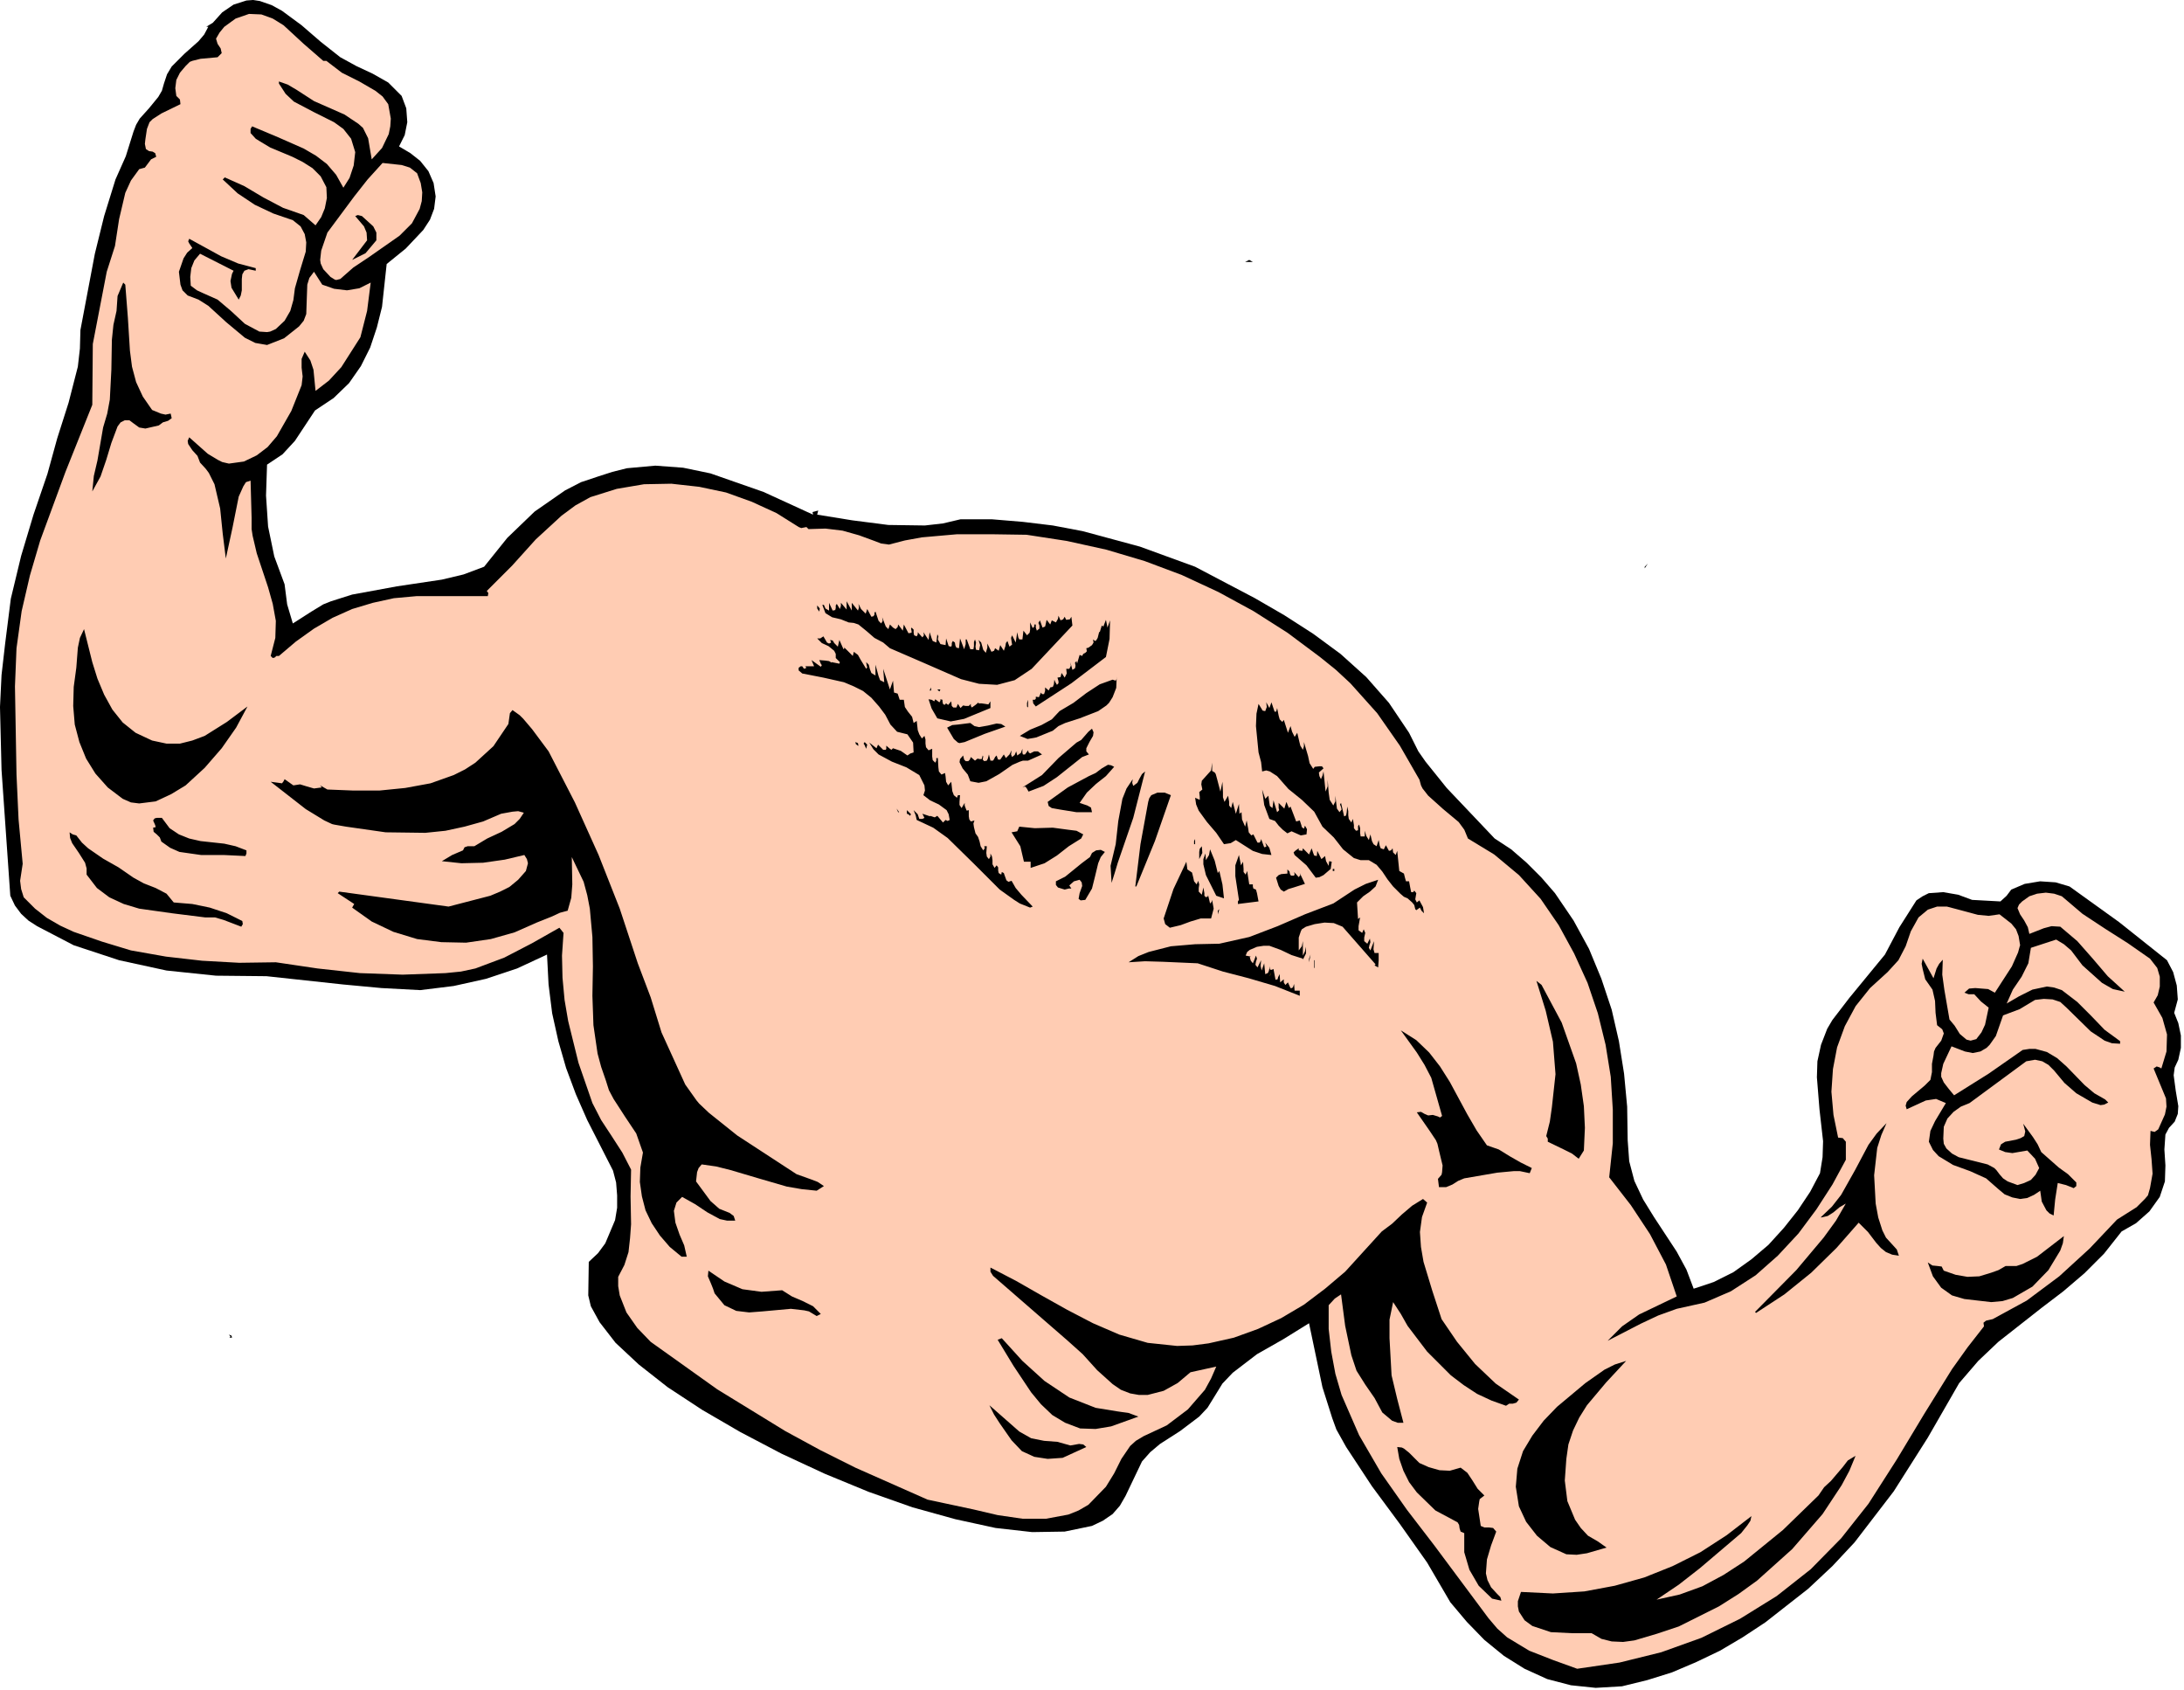 <svg xmlns="http://www.w3.org/2000/svg" fill-rule="evenodd" height="218.467" preserveAspectRatio="none" stroke-linecap="round" viewBox="0 0 4236 3278" width="282.333"><style>.pen1{stroke:none}.brush1{fill:#000}.brush2{fill:#ffccb3}</style><path class="pen1 brush1" fill-rule="nonzero" d="m413 44-13 8h4l-8 15-11 13-27 24-25 25-9 15-6 18-4 14-7 12-18 22-18 20-7 12-5 13-15 48-20 45-22 71-18 73-28 148-1 36-4 35-18 70-22 69-19 69-27 79-24 80-20 83-11 87-7 61-3 62 3 122 17 244 9 19 12 16 14 13 17 11 71 37 88 29 92 20 96 10 98 1 148 16 75 7 75 4 65-8 63-14 60-20 58-27 3 58 7 56 12 54 15 52 19 51 22 50 50 98 6 23 2 25v24l-4 24-19 45-14 19-18 17-1 65 5 21 17 31 31 40 45 42 56 44 67 44 74 43 80 42 84 39 85 35 85 30 83 23 78 17 71 8 63-1 53-11 21-10 19-13 14-16 11-19 32-67 16-18 19-16 39-25 37-28 16-17 13-21 16-26 20-21 47-36 51-29 50-31 26 124 19 60 8 22 19 34 50 76 54 73 53 75 45 77 32 38 34 35 38 31 40 25 44 20 46 12 48 5 51-3 49-12 48-15 47-20 46-22 44-26 44-29 83-65 47-44 43-46 76-99 66-104 61-106 37-43 39-37 84-66 42-32 41-35 38-38 34-43 28-16 26-23 20-28 10-30 1-31-2-31 2-29 7-13 11-12 6-15 1-15-5-30-4-30 2-15 7-15 5-23v-24l-5-24-8-20 7-26-2-27-7-26-12-23-93-74-96-69-27-8-30-2-30 5-26 11-9 12-12 11-55-3-27-10-29-5-28 2-12 6-12 8-33 52-28 53-69 84-33 43-10 17-12 31-7 32-1 31 5 62 7 62-1 31-5 31-19 36-24 36-27 34-30 33-33 28-35 25-38 19-39 13-14-37-19-35-44-67-21-34-17-36-10-38-3-41-1-65-6-64-10-63-14-61-20-60-24-58-30-55-36-53-26-30-29-29-30-26-32-21-93-98-41-51-14-20-18-36-39-58-44-50-50-45-53-39-56-36-57-33-116-61-107-39-111-30-58-11-58-7-60-5h-61l-34 8-35 4-71-1-70-9-68-11 2-8-11 3 1 5-96-44-103-36-53-11-54-4-55 5-28 7-28 9-33 11-31 16-59 41-53 51-45 56-40 15-42 10-87 13-87 16-41 13-15 6-23 14-36 23-11-37-5-39-20-54-12-58-4-60 2-60 30-20 24-26 39-59 36-24 30-29 23-33 18-36 13-39 10-40 9-83 37-30 34-36 13-20 8-21 3-24-4-26-10-23-16-20-19-15-22-13 11-22 5-25-2-27-9-24-26-26-30-17-32-15-31-17-38-30-37-32-38-28-20-11-23-8-13-2-13 1-25 8-22 15-18 20z"/><path class="pen1 brush2" fill-rule="nonzero" d="m419 75 3 10 6 9 2 9-8 8-33 3-16 4-5 2-8 8-11 13-7 14-2 16 2 15 7 7 1 9-37 18-17 11-6 6-5 13-3 20-1 9 2 10 6 4 7 1 5 3 2 7-10 5-6 8-6 8-11 3-16 22-11 24-12 51-8 52-16 50-27 140-1 118-52 130-49 133-20 68-16 69-10 72-3 74 3 171 4 87 8 86-5 33 2 16 5 16 22 22 23 18 26 15 26 12 55 19 56 17 68 12 70 8 72 4 71-1 81 12 82 9 83 3 83-3 30-3 28-6 56-21 54-28 53-30 8 10-3 44 1 43 4 43 7 41 20 81 27 78 17 33 21 32 20 31 17 33-1 52 1 54-2 27-3 27-8 25-12 23v18l3 18 13 33 21 30 26 27 129 92 132 81 68 37 68 34 140 62 89 19 47 11 48 7h46l43-8 20-8 19-11 34-35 16-26 14-28 17-25 11-10 15-9 45-21 41-31 33-38 12-22 10-23-50 11-25 21-27 15-31 8h-17l-17-3-18-7-16-11-30-27-28-31-29-26-145-126-5-8v-8l50 26 49 28 50 28 50 26 51 22 55 16 57 6 30-1 31-4 49-11 47-17 45-21 44-26 41-31 39-33 71-78 20-15 19-18 20-17 21-13 8 7-10 28-4 29 2 29 5 29 17 56 18 55 30 44 35 43 40 38 45 31-5 6-7 2h-7l-6 4-28-10-28-13-26-17-25-19-46-46-38-50-13-23-15-23-7 34v36l4 72 11 46 12 46h-11l-11-4-19-16-15-28-18-26-17-27-10-30-12-57-8-61-12 8-12 13v46l5 44 8 43 12 41 34 78 43 74 50 71 53 69 105 141 17 20 19 17 43 26 46 18 47 17 82-12 81-20 78-28 75-37 71-44 66-52 59-60 53-67 55-86 53-88 54-87 30-42 32-41-1-7 5-4 13-3 66-36 63-47 59-54 53-56 38-24 16-16 6-7 4-14 5-28-2-28-3-28 1-27 8 2 7-5 13-29 3-15-1-16-24-58 6-4 6 2 3 2 10-33 1-33-9-32-17-30 8-14 4-17v-19l-5-17-14-18-43-30-44-28-44-29-40-34-15-5-16-2-17 2-15 5-14 10-6 6-3 7 5 12 8 12 7 13 3 13 28-11 15-4 17 1 33 28 30 34 29 34 33 30-23-5-21-12-38-34-22-29-14-12-15-9-49 16-5 30-13 26-17 25-12 27 24-14 26-13 28-6 14 2 15 5 30 23 27 27 26 27 30 22v5l-16-1-14-5-27-18-47-46-12-11-15-5-17-1-17 2-30 18-32 12-14 40-12 17-6 6-12 7-15 3-15-3-26-10-16 34-4 18v7l5 11 10 13 10 12 67-42 66-46 13-2h12l22 6 20 12 18 16 35 36 19 16 21 12 6 6-8 4-7 1-16-5-31-18-23-20-20-24-11-11-12-7-14-3-17 3-110 81-17 7-14 10-12 13-7 16-1 23 1 10 5 9 11 10 13 7 28 7 28 7 13 7 4 4 6 8 7 8 9 6 19 7 13-4 13-6 9-10 7-13-8-18-15-16-29 5-14-2-12-5 4-10 8-5 21-4 9-3 7-4 2-9-4-15 19 26 9 14 7 15 34 30 18 13 16 16v7l-5 4-15-6-16-4-5 32-3 31-8-4-6-6-9-17-3-21-12 8-13 6-14 2-15-3-15-6-12-10-24-21-31-14-33-12-28-17-11-12-8-16 3-21 9-19 21-35-19-8-20 3-37 17-2-7 2-7 10-11 25-21 11-11 3-15v-16l3-16 1-8 3-7 11-14 5-14-3-8-10-8-3-24-1-23-5-22-14-20-5-20-2-10 2-10 21 38 6-19 5-9 7-8-1 29 4 29 10 58 10 12 10 16 13 11 8 2 11-3 10-13 7-15 7-33-15-12-13-14h-11l-8-3 9-8 12-1 25 2 13 7 33-51 12-27 3-11 1-3-3-18-5-13-9-11-23-18-21 3-21-2-41-11-19-5h-19l-18 6-18 15-15 27-10 29-14 27-21 23-34 31-28 35-21 39-15 41-8 42-3 44 4 45 9 44 9 1 6 7v35l-26 48-31 48-35 47-40 43-43 38-48 31-51 22-54 12-36 13-34 16-64 33 28-28 33-23 73-35-21-62-31-59-37-56-42-54 7-66v-65l-4-64-10-62-15-61-20-59-26-57-30-55-35-51-42-46-48-40-51-31-7-17-11-15-30-25-29-26-11-14-3-6-3-11-38-66-44-63-52-58-28-26-31-25-63-47-66-42-68-37-71-33-72-27-74-22-77-17-78-12-67-1h-68l-68 6-33 6-31 8-15-2-13-5-30-11-32-9-33-4-33 1-4-4-5 1-5 1-5-2-43-27-48-22-50-18-52-11-54-6-53 1-53 9-51 16-29 16-27 20-50 46-46 51-49 49 3 4-1 6H808l-44 4-41 9-40 12-38 17-36 21-35 25-33 28h-5l-3 3-4 1-4-4 9-35 1-33-6-33-9-32-22-66-8-34-2-13v-22l-2-72-9 3-5 8-9 20-12 60-13 60-6-48-5-49-11-47-11-22-6-8-11-12-5-13-10-11-8-12-1-6 3-7 36 32 20 12 8 4 13 3 29-4 25-12 21-16 18-21 28-49 20-50 2-17-2-17v-17l6-14 11 17 6 18 4 41 26-20 24-26 37-58 13-51 7-55-22 11-24 4-25-3-23-8-16-25-9 12-4 13-1 28-1 29-5 13-9 11-29 23-33 13-23-4-20-10-36-30-35-32-19-12-21-8-10-10-4-11-3-25 9-26 7-11 10-9-6-9-2-4 2-5 62 34 33 14 34 9v5l-14-3-8 3-4 7-1 9v22l-2 10-4 8-14-23-2-13 3-14 3-6-65-33-11 13-6 15-2 17 1 17 12 9 13 6 27 12 26 22 27 25 28 15 15 1 6-1 11-5 17-16 11-19 6-21 3-23 10-35 11-36 1-18-3-16-8-15-15-12-38-13-36-17-33-22-29-27 4-4 38 17 37 22 38 20 40 14 23 20 11-16 7-17 4-20-1-21-11-21-16-16-19-12-20-10-43-18-20-12-8-5-10-11v-8l3-5 50 21 50 22 24 14 21 16 18 21 14 25 12-19 8-24 3-26-8-26-15-19-18-13-40-20-38-20-16-15-13-20v-4l17 6 17 10 34 22 59 26 27 18 9 8 10 20 7 41 20-22 13-27 3-15 1-15-5-28-11-15-14-11-31-18-34-17-30-23h-6l-38-33-39-36-21-13-22-8-24-1-26 9-22 16-9 11-7 12z"/><path class="pen1 brush2" fill-rule="nonzero" d="m742 316-29 32-26 33-52 70-12 35-2 18 1 7 5 11 14 15 8 5 3 1 8-2 25-22 30-20 60-42 24-24 15-28 4-15 1-17-3-18-7-19-14-11-16-5-37-4z"/><path class="pen1 brush1" fill-rule="nonzero" d="m689 419 17 20 5 12 1 15-29 38 26-13 21-25v-15l-6-12-22-20-8-2-5 2zm1726 89h15l-7-4-8 4zM226 603l-6 27-3 29-1 58-3 58-5 27-8 27-11 64-7 30-3 30 16-29 11-32 10-33 12-32 6-8 8-4h9l8 6 11 8 12 2 26-6 8-6 10-3 7-5-2-9-10 2-9-2-17-7-18-26-13-28-8-30-4-31-4-64-5-64-4-4-11 26-2 29zm2964 499 6-9-6 6v3zm-1559 67v6l-2 6-6-10-2 3v5l-1 4-5 1-7-15v15l-7-4-3-7h-3l6 16 13 8 17 4 15 6 10 1 9 3 16 13 15 13 17 9 13 11 67 29 71 31 35 9 35 2 34-9 33-22 79-84-2-17-3 5-7 1-3-6-3 5-5 2-4-9-1 6-4 7-8-4-3 8-7-9-2 9-1 4-5 2-5-14-3 5 2 5v6l-5 4-2-6v-6h-3v4l-3 3-5-11v14l-1 6-5 5-7-9-2 17h-6l-2-4-2-10-3 20-7-14-2 5 1 7 1 6-5 4-2-5-2-6-3 4-1 6-3 9-7-11-3 11-7-5-2 5-5 2-8-16v8l-3 10-5-6-2-7-2-7-5-5 3 10-2 10-6-1-1-6 1-8-2-6-2 5v8l-1 6h-6l-7-19h-2v9l-3 10-8-21-2 19-5-1-2-4-1-6-4-3-2 4v4l-1 3-5-1-5-15-1 13-10-2-5-9 1-6-2-4-2 16-7-3-2-5-4-12-2 15-10-15 1 6-3 4-9-10v4l-2 4-5-2-1-5v-6l-4-4-1 2 1 5v3l-6 1-9-17-2 12-9-12-1 5-4 4-5-3-6-6-3 9-5-5-2-5-5-13 1 7-3 5-5-5-2-6-4-12-2 2v4l-2 3-4 1-8-15-3 9-9-9-5-10 1 7-2 6-12-15v15l-10-18v16l-11-13zm-42 17 1-6-5-6v6l4 6zm548 27-4 13-1-1-3 12-3 5-2 1-4-3 1 6-3 5-7 5-4 1 1 6-3 3-4 2-2 4-5-2-5 17-1-5-3 3 1 6-1 5-5 3-4-15 1 7-3 6h-6l1 9-4 8-6-9-2 8-6 1 2 7v4l-3 3-3-5-2-5-1 9-2 5-5 1-3 6-7-6v7l-2 6h-4l-2-3-4 9-6-1v4l-2 2h-4l1 7 5 6 69-45 67-51 7-35 1-36-5 14-3-15-5 13-3-2zm-1989 82-5 37-1 37 3 36 9 34 13 32 18 29 24 27 29 22 16 7 16 2 32-4 30-14 28-17 37-34 33-38 28-40 22-41-40 30-43 27-24 9-24 6h-26l-28-6-32-15-25-20-20-25-16-29-13-31-10-32-16-64-8 17-4 19-3 39zm1437-57 9 9 13 6 11 9 3 6v8l6 6 2 2-1 3-15-3v1l-5-3-7-1-12-1 3 7 2 3-2 3-18-13 5 12h-17l2 3-4 2-2-2-2-3h-3l-4 3v5l7 6 41 8 40 9 19 8 18 9 16 13 15 17 12 16 10 19 13 14 20 5 11 16 1 19-6 2-6 4-13-9-15-5-3 3-3-2-7-6v6l-1 2h-5l-10-10-3 7-14-11 8 13 10 10 26 14 28 11 25 15 10 20 1 10-3 9 13 10 17 8 15 11 4 8 2 11-4 2-4-2-5 5-11-13-5 3-9-3v1l-15-5 4 8-4 2h-6l-3-9-8-8 4 10 2 9 32 15 28 20 51 50 50 50 28 20 11 7 20 8 5-2-22-23-11-13-8-14-6 2-4-3-4-11-1-3-4-2-1 5-5-3-1-5v-6l-3-4-4 5-4-7v-8l-1-7-3-6v6l-3 5-4-5-1-7 1-13h-5l1 4-3 4-5-8-2-9-3-9-5-7-3-12-1-7 2-6-7 2-3-4-1-6v-12l-4 1-1-2-3-8v-5l-6 10-4-6v-6l1-13h-4l-2 5-6-5-3-8-2-18-6 7-4-7-1-10-1-7-7 3-5-6-1-8-1-18h-3v5l-2 4-5-5-1-7v-15l-7 3-5-6-1-7v-8l-2-7-5 5-5-8-3-8-2-18-6 4-3-12-8-10-6-9-2-14h-8l-2-6-2-6-7-2-2-23-6 17-13-40 2 26-8-4-3-8-6-22v21l-8-5-3-8-2-8-5-5 1 7 1 3-2 3-11-18-5-9-8-6-2 8-18-18 2 3-2 2-8-18-3 13-7-7-3-5-5-1 2 5-4 2-4-2-7-12-6 4h-6zm579 82-6-2-25 9-26 17-25 19-27 16-15 16-20 11-22 9-20 12 15 6 17-3 32-13 11-9 13-6 28-9 36-14 16-11 5-5 7-11 7-18 1-22v4l-2 4zm-361 19h3v-6l-3 6zm19 2 2-4h-6l4 4zm2 15v3l-2 3-8-6-2 4-5-3-6-1 6 18 11 19 26 6 26-5 51-21v-13l-4 6-6-1-7-1h-6v-2l-6 5-7 5-2-3v-4l-4 4h-6l-5-1-5 5-5-8-3 7h-6l-3-3-1-9-6 7-4-3-3 3-3-2-1-5v-3l-4-1zm168 14 2 2v-15l-2 6v7zm464-8 1 9-3 8-5-1-3-5-5-8-4 19-1 24 5 51 5 19 2 18 8-2 7 2 14 9 22 25 26 21 24 23 16 29 22 21 18 23 21 17 13 4h16l15 9 11 13 10 15 11 14 14 14 7 6 7 3 9 8 4 5 2 8 2 2 7-5 3 6 5 5-2-12-7-13-5 4-3-6 1-6 1-6-4-5-2 3h-4l-2-10-2-11h-6l-2-7-2-8-9-5-4-39-3 8-5-5-1-8-3 4-4 1-6-11-4 8-6-2-2-5-2-11-4 12-6-4-3-6-3-13-3 11-5-8-3-10v11h-8l-1-7v-9l-2-7-2 3v8l-4 1-4-5v-6l-2-12-3 7-5-7-1-7v-8l-2-9-1 11-1 5-1 2-3 1-6-26-2 3 2 5 1 5-4 5-5-7-1-8-2-17v11l-4 8-7-11-2-14-2-25v13l-4 10-4-39-2 8-3 7-3-6-1-7 9-8-3-4h-5l-9 1-3 4-7-11-3-14-8-27v8l-2 7-5-8-2-8-4-17-5 8-5-10-3-11-5 13-8-25-3 4-5-5-2-7-3-15-1 4-1 3h-3l-6-18-4 11-6-11zm-1470 42-29 43-35 32-20 13-22 11-45 16-49 9-50 5h-51l-50-2-14-8 3 4-15 2-14-4-13-4-13 2-17-12-2 4-3 4-22-3 68 53 36 22 15 7 4 1 23 4 77 11 77 1 39-4 37-8 36-10 35-15 22-4 11-1 11 3-8 12-10 10-25 15-28 13-25 15h-13l-6 2-3 6-21 9-20 12 38 4 42-1 42-6 38-9 5 8 2 8-4 15-15 17-17 14-18 9-19 8-81 21-212-29-3 3 32 21-4 7 38 27 42 20 46 14 47 6 48 1 48-7 46-13 43-19 30-12 15-7 15-4 7-25 2-26-1-53 23 48 7 26 5 26 5 55 1 57-1 57 2 57 8 55 7 26 9 26 6 19 9 17 22 34 22 33 13 37-5 29-1 28 4 28 7 27 12 25 16 24 19 22 23 19h10l-5-22-9-21-8-23-3-23 5-16 11-11 25 14 24 16 24 13 14 3h16l-3-9-8-6-20-8-17-15-28-38 2-18 3-8 6-7 28 4 28 7 54 16 55 16 29 5 29 3 14-9-12-8-13-5-28-10-115-75-55-44-19-18-5-6-22-31-46-101-21-68-25-66-35-106-41-104-46-102-51-99-32-43-17-20-7-7-14-10-5 6-1 7-2 14zm851 7 13 22 8 7 3 1 10-2 39-16 40-14-8-5-9-1-17 4-17 3-9-2-8-6-24 3-11 1-10 5zm251 29-35 30-32 33-38 24 5-2 3 3 4 7 29-11 26-17 49-39 13-5-5-6v-6l6-12 7-12 1-7-3-7-7 6-7 8-7 8-9 5z"/><path class="pen1 brush1" fill-rule="nonzero" d="m1680 1452 2-8-5-5-2 3 2 3 3 7zm-21-13 1 4 4 3h1l-1-5-5-2zm314 26-2-8-3 7-5 4-2-5 1-8-4 8-7 7-4-7-7 10h-4l-1-2-2-6-3 3-2 4-2 3h-5l-3-12-2 8-2 4-5 1-3-3 1-6-1-2-2 7h-4l-4-1-5 4-8-7-2 5-3 3h-5l-3-3-2-8-6 7-1 6 6 12 10 12 5 13 16 3 15-3 25-14 26-18 14-6 6-2h10l27-12-8-6h-7l-8 4-3-2-1-4-6 8h-4l-1-3v-8l-3 8-7 5zm359 66-6 5 1 9v6l-9-4 2 13 5 12 16 22 18 21 15 22 13-2 10-6 33 21 18 6 18 2-4-14-8-10 2 6v2l-4 1-6-16-1 4-2 3h-4l-8-16-4 2-5-6-1-7-3-16-3 12-6-14-1-14-4 3-1-19-6 19-6-23-3 12-4-5v-7l-2-12-7 12-3-9v-10l-1-20-2 10-2 9-6-23-3-11-2-3-5-3v-16l-2 15-9 10-9 10-1 7 2 10zm-300 24 2 8 6 4 17 3 31 5h30l-2-9-7-4-15-5 14-20 18-17 19-15 16-18-6-3-6-1-12 7-12 9-13 6-41 22-39 28zm166-31-2-6 1-7-12 18-8 20-8 43-5 45-10 42 2 33 6-19 6-20 30-87 23-90-6 5-5 9-4 8-8 6zm264 64 11 4 7 9 8 8 9 7 8-4 9 4 9 4 11-2 1-10-4-7-2 6-4-3-1-4-3-9-7 2-11-29-3 3-5-12-4 13-11-11v10l1 4-4 4-7-23-2 15-5-4-1-6-2-14-6 6-6-18 4 30 10 27zm-235-33-15 82-10 82h2l36-88 31-89-12-5h-14l-12 5-4 6-2 7zm-483 20-5-7 3 7h2zm15 3 3 1 3 3 2-3-8-8v7zm-1462 13 4 9 1 4-5 1 1 8 6 5 6 6 3 8 17 12 18 8 42 6h44l42 2 2-5v-6l-21-8-22-5-46-5-22-5-20-8-18-12-15-20h-10l-4 1-3 4zm1665 23 17 27 7 30h13v12l27-9 24-15 23-18 24-15 4-8-13-7-16-2-30-4-35 1-30-3-4 9-11 2zm-1827 0 1 11 4 10 13 19 12 19 3 11v12l20 26 24 18 28 13 30 9 64 9 64 8h19l17 5 34 13 3-5-1-6-30-15-33-11-34-7-36-3-14-17-21-11-23-9-20-11-29-20-30-17-29-20-12-11-11-14-7-2-6-4zm2181 23h2v-10l-2 4v6zm10 29 6-12-1-13-4 5-1 6v14zm201-21-1 5-7-1v-4l-7 5-3 3 2 5 23 20 18 24 7-1 8-4 14-12 2-14-5-1-1 9-5-9-2-10-7 6-8-16-1 10-5-1-2-5-3-9-5 12-12-12zm-188 23-1-13-4 11v10l5 21 20 40 15 5-3-27-6-26-3 4-6-24-9-22-2 11-6 10zm-225-6-16 12-16 13-16 13-18 9v7l4 5 13 4 8-2h5l-4-6 9-8 11-3 4 5 1 7-5 14-2 11 4 3 9-1 13-22 6-24 6-25 5-12 8-10-8-4-9 1-8 5-4 8zm289 83-2 3v5l40-5-3-16-2-7-5-2-1-4v-4h-7l-4-26-3 7-4-5v-6l-1-14-4 7-4-20-7 20v21l7 46zm-146 36 3 11 9 7 21-5 19-7 20-6h20l5-19-3-17-1 4-3 3-4-17v3l-4 2-3-3v-5l-2-11-3 14-6-6v-7l1-7-2-7-3 7-5-6-2-9-2-8-9-6-2-15-25 53-19 57zm328-92h3v-4h-3v4zm-88 5-12 1-5 2-5 5 5 16 4 7 6 4 9-5 10-3 22-7-10-21 1 4-3 4-9-10 1 4-1 3h-6l-2-3-1-5-4-4v8zm89 58-55 21-53 23-55 21-58 13-47 1-47 4-43 11-20 8-19 12 32-2 34 1 68 3 49 16 50 13 51 15 48 19v-10h-10l-1-13-2 6-2 2h-3l-5-11-5 5-3-5v-6l-7 6-1-16-3 6-1 4-4 1-4-21-2 1-3 1-2-2v-5l-2 9-2 4-5 2-2-21-5 14-2-9 1-11-7 14-4-5 1-6 2-6-2-6-3 8-3 7-4-5-2-7 2-1-10-2 3-7 5-4 14-6 13-2h11l22 8 21 10 22 7v2l6-12v-13l-2 9-4 8v-28l-2 10-6 8v-25l4-12 2-4 8-5 17-5 19-3 18 1 17 7 64 73-2 2 7 4 1-14v-14h-8l-2-7 1-16-7 18-3-5 1-5 2-6-1-7-5 10-6-5v-7l2-9-3-7-3 7-7-5v-8l3-17-4 3-2-32 12-12 13-9 11-10 5-13-24 8-22 11-41 27zm-224 21 3-10-3 3v7z"/><path class="pen1 brush1" fill-rule="nonzero" d="m2539 1866 3-15-3 8v7zm11-4h-1v15h1v-15z"/><path class="pen1" fill-rule="nonzero" style="fill:#b37300" d="m2463 1893 3-8-3 6v2z"/><path class="pen1 brush1" fill-rule="nonzero" d="m3010 2147-4 28-7 28 3 5v6l31 15 16 8 13 10 10-16 2-44-2-42-6-42-9-41-28-79-39-73-10-8 18 58 14 60 5 63-7 64zm-234-57 21 74-4 3-4-2-10-3-9 1-7-3-7-4-8 1 25 36 12 18 3 7 3 13 7 29-1 13-1 5-7 8 2 16h14l12-5 11-7 12-5 64-11 32-3h12l19 4 4-10-22-11-21-12-21-13-23-8-20-29-18-31-34-63-19-30-21-27-25-24-30-19 31 43 15 24 13 25zm756 270v1l13-3 11-7 12-10 12-7-19 33-24 33-53 63-80 81 2 2 55-36 52-42 49-48 43-49 18 18 16 21 9 10 10 8 12 5 13 2-4-12-10-11-11-12-7-14-8-25-5-27-3-55 6-53 8-25 10-23-19 20-16 22-26 49-27 48-18 23-21 20zm358 95-14 8-14 5-23 7-23 1-23-4-23-8-4-8-8-1-10-1-9-6 10 27 16 22 21 15 24 7 52 6 22-2 20-6 38-22 31-32 23-38 5-14 2-14-52 40-28 14-12 4h-21zm-2511 34 4 10 3 9 19 23 23 11 25 3 26-2 55-5 26 3 9 2 15 9 8-4-15-15-20-10-21-9-19-12-40 3-37-5-35-15-31-21-1 11 6 14zm-932 103-2 2h5l-1-4-5-2 3 4zm1488 6 31 51 34 51 19 23 22 21 25 15 29 11 30 1 30-5 53-19-19-7-21-3-43-7-51-20-48-32-43-39-40-44-8 3zm1140 84-55 46-26 27-22 29-18 30-11 34-3 35 6 38 14 30 21 27 26 22 31 14 20 1 20-3 38-11-17-12-19-11-14-15-11-16-15-36-5-40 3-42 4-28 9-27 12-25 15-24 37-44 39-42-22 7-20 10-37 26zm-1156 43 9 18 11 17 23 33 20 21 24 11 26 4 29-2 46-21-6-5-8-1-17 3-25-7-26-2-25-5-23-13-58-51zm791 81 4 23 8 23 11 22 15 20 36 35 43 23 3 5 1 7 2 6 7 3v37l10 34 18 31 26 25 18 4-2-7-6-6-12-13-7-14-3-13 2-27 8-27 10-27-6-7-8-1h-9l-7-3-5-33 2-14 1-5 9-7-13-13-10-16-10-15-13-10-21 6-20-1-21-6-18-8-20-20-10-8-4-2-9-1zm841 66-13 12-11 16-69 67-75 61-40 26-41 22-44 16-45 10 43-29 41-32 80-68 12-15 6-9 2-9-48 37-51 33-54 27-55 22-57 16-59 11-61 4-62-3-6 18v10l2 10 11 17 15 11 36 12 40 2h39l19 11 20 5 22 1 22-3 44-13 42-14 78-39 38-24 36-26 68-61 59-68 37-56 15-28 12-29-15 9-10 13-23 27z"/></svg>

